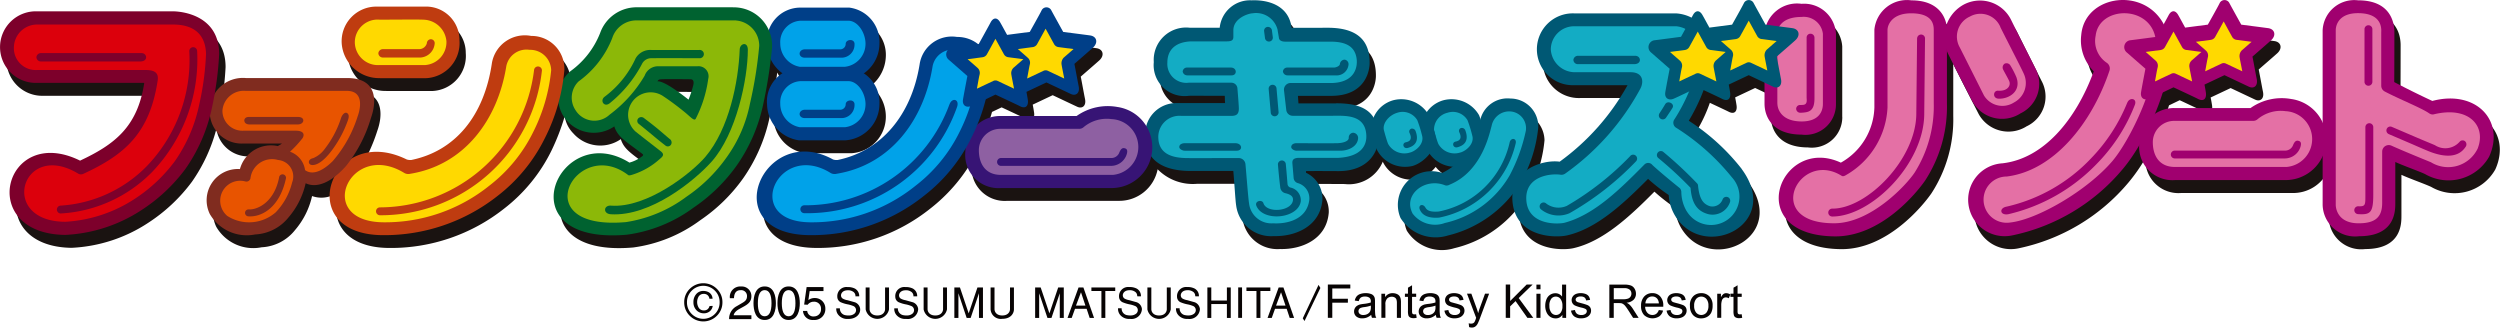 <svg xmlns="http://www.w3.org/2000/svg" width="163.999" height="21.489" viewBox="0 0 163.999 21.489">
  <g id="グループ_2539" data-name="グループ 2539" transform="translate(-486.854 -649.936)">
    <path id="パス_350" data-name="パス 350" d="M537.858,654.768a2.652,2.652,0,0,0,.763.911,2.267,2.267,0,0,0-1,2.056,2.437,2.437,0,0,0,2.081,2.342h3.068a2.4,2.4,0,0,0,2.224-2.4,2.525,2.525,0,0,0-.99-2.006,2.588,2.588,0,0,0,.99-1.957,2.271,2.271,0,0,0-2.007-2.347h-3.169a2.141,2.141,0,0,0-2.07,1.507,2.5,2.5,0,0,0-2.369-1.527h-6.281a2.535,2.535,0,0,0-2.428,1.686,5.609,5.609,0,0,1-1.94,2.5,2.031,2.031,0,0,0-.459.544,4.819,4.819,0,0,0,.047-.59,2.156,2.156,0,0,0-2.179-2.257,2.192,2.192,0,0,0-2.566,1.756c-.507,3.511-2.432,5.8-5.292,6.383a.829.829,0,0,1-.3-.034,3.7,3.7,0,0,0-3.58-.083,11.219,11.219,0,0,0,1.231-2.637c.338-.929.535-2.62-1.555-2.62h-6.632a2.216,2.216,0,0,0-2.059,1.031,21.235,21.235,0,0,0,.295-2.6c0-2.581-2.491-2.808-3.035-2.808h-8.921a2.348,2.348,0,1,0,0,4.694h7.044c-.443,2.931-2,4.061-4.21,5.1-4.965-2.451-6.857,4.8-.975,4.873a9.973,9.973,0,0,0,5.023-1.641,11.07,11.07,0,0,0,2.866-2.692,10.832,10.832,0,0,0,1.606-3.466,2.113,2.113,0,0,0,2.184,1.8h2.542a1.967,1.967,0,0,1-.275.166,2.11,2.11,0,0,0-2.482,1.508,2.053,2.053,0,0,0-1.976,2.95,2.8,2.8,0,0,0,2.973,1.339,2.978,2.978,0,0,0,2.195-1.132,5.155,5.155,0,0,0,1.115-2.228,1.815,1.815,0,0,0,1.882-.414c-.821,1.6-.093,3.8,3.172,3.819a11.975,11.975,0,0,0,7.537-2.575,10.832,10.832,0,0,0,3.108-3.8,14.692,14.692,0,0,0,.874-2.26,2.035,2.035,0,0,0,.567,1.121,2.362,2.362,0,0,0,3.113.376c.213.671.67.924,1.848,1.81.064.047.047.117-.058.177a2.36,2.36,0,0,1-.8.389c-4.638-2.893-8.285,5.438-.171,4.73a9.492,9.492,0,0,0,4.393-1.787,11.063,11.063,0,0,0,2.815-2.752,10.9,10.9,0,0,0,1.709-3.882,31.17,31.17,0,0,0,.526-3.076m-5.085,1.678a7.144,7.144,0,0,1-.313.957c-1.08-.855-1.767-1.238-2.038-1.2.068-.135.152-.131.281-.137.406-.02,1.774,0,1.886,0,.208,0,.231.194.183.385" transform="translate(-0.029 -0.092)" fill="#1a1311"/>
    <path id="パス_351" data-name="パス 351" d="M627.936,658.274a2.152,2.152,0,0,0,.962-2.973c-.252-.508-1.072-2.117-1.556-3.1a2.271,2.271,0,0,0-3.209-1.019,2.191,2.191,0,0,0-1.06,1.293c-.116-.665-.639-1.619-2.3-1.619a2.147,2.147,0,0,0-2.426,1.924v5.1a4.285,4.285,0,0,1-2.2,3.623c-3.967-1.844-6.556,4.776-.4,4.837,3,.03,5.344-2.814,5.931-3.666a8.877,8.877,0,0,0,1.429-5.074v-3.433a2.553,2.553,0,0,0,.114.267c.28.564,1.551,3.04,1.551,3.04a2.228,2.228,0,0,0,3.169.794" transform="translate(-8.12 -0.06)" fill="#1a1311"/>
    <path id="パス_352" data-name="パス 352" d="M611.175,657.663v-4.618a2.093,2.093,0,0,0-2.257-1.957,2.261,2.261,0,0,0-2.322,1.373l-.042-.006s-.643-1.16-.776-1.411a.355.355,0,0,0-.642,0c-.092.2-.776,1.411-.776,1.411l-1.488.195c-.214-.391-.3-.555-.445-.809-.206-.376-.472-.325-.641,0l-.079.147a2.143,2.143,0,0,0-1.009-.271h-6.672a2.357,2.357,0,1,0,0,4.707h3.478a15.4,15.4,0,0,1-4.453,5.018,3.245,3.245,0,0,0-2.137.54,8.762,8.762,0,0,0,.73-2.791,1.943,1.943,0,0,0-3.787-.561c-.032-.089-.064-.168-.092-.232a2.087,2.087,0,0,0-2.353-.981,2.152,2.152,0,0,0-1.068.765,2.031,2.031,0,0,0-3.509.364c-.422-.664-1.229-.926-2.454-.926h-2.466l-.034-.495h2.179c2.313,0,2.519-1.737,2.524-2.131.016-1.292-.583-2.337-2.745-2.337-.562,0-2.374.01-2.375,0-.185-1.485-1.565-1.842-2.622-1.8a2,2,0,0,0-2.094,1.8H568.8a2.125,2.125,0,0,0-2.376,2.254,2.032,2.032,0,0,0,2.315,2.208c.41-.006,1.66.006,2.342,0,.013.15,0,.24.022.48h-3.158a2.029,2.029,0,0,0-2,1.5,2.8,2.8,0,0,0-1.9-1.249,3.541,3.541,0,0,0-2.687.589h-5.009a2.168,2.168,0,0,0-1.509.56,14.821,14.821,0,0,0,.56-1.661l.632-.3s1.5.7,1.606.757c.416.22.576-.067.523-.413-.028-.19-.043-.281-.09-.523l1.31-.619c.241.113,1.448.685,1.606.757.34.158.607-.066.515-.51-.069-.332-.2-1.07-.28-1.465.291-.256.99-.859,1.218-1.065.358-.327.251-.738-.188-.8-.274-.039-1.774-.232-1.774-.232s-.642-1.16-.776-1.41a.355.355,0,0,0-.642,0c-.091.2-.776,1.41-.776,1.41l-1.487.194-.444-.808c-.207-.375-.474-.326-.642,0-.094.183-.775,1.412-.775,1.412l-.061.008a2.691,2.691,0,0,0-1.353-.473,2.135,2.135,0,0,0-2.461,1.8c-.538,3.331-2.519,5.685-5.379,6.27a.747.747,0,0,1-.3-.033c-4.549-2.511-7.768,4.875-1.577,4.964a11.8,11.8,0,0,0,7.539-2.575,11.062,11.062,0,0,0,2.735-3.107c-.005.056-.009.112-.011.167a2.182,2.182,0,0,0,2.341,2.426H563.7a2.565,2.565,0,0,0,2.566-2.07,3.229,3.229,0,0,0,2.59.952h2.789c.066.669.133,1.951.189,2.274a2.307,2.307,0,0,0,2.464,2.005c1.385.038,3.051-.615,3.193-2.386a1.863,1.863,0,0,0-1.075-1.768.761.761,0,0,0-.006-.109c.642-.012,2.127,0,2.127,0a2.408,2.408,0,0,0,2.5-1.471l.015.043a2.086,2.086,0,0,0,2.353,1.082,2.349,2.349,0,0,0,1.1-.779,2.19,2.19,0,0,0,1.529.831,4.29,4.29,0,0,1-.686.4,2.208,2.208,0,0,0-2.735,2.955,2.719,2.719,0,0,0,3.107,1.149,7.557,7.557,0,0,0,4.244-2.725,2.74,2.74,0,0,0,.007.6c.275,2.278,2.817,2.293,3.564,2.124,1.949-.44,3.709-2.084,5.319-3.71a12.139,12.139,0,0,0,1.357,1.06,2.942,2.942,0,0,0,.569,1.583c1.969,2.691,6.834.26,4.224-3.28a14.079,14.079,0,0,0-3.482-3.175,9.767,9.767,0,0,0,.968-2.015c.451.211,1.155.542,1.228.581.417.219.577-.068.524-.413-.028-.191-.045-.281-.091-.524l1.31-.618,1.032.487v1.375c0,.9.548,2.038,2.434,2.038a2,2,0,0,0,2.252-2.005" transform="translate(-3.471 -0.059)" fill="#1a1311"/>
    <path id="パス_353" data-name="パス 353" d="M655.8,657.456c-.586-.27-1.639-.779-2.494-1.235.008-.43.01-3.263.01-3.263,0-.737-.32-2.1-2.382-2.1a2.076,2.076,0,0,0-2.324,1.968v6.026a2.74,2.74,0,0,0-2.041-1.511,3.537,3.537,0,0,0-2.687.588h-5.01a2.219,2.219,0,0,0-1.249.358c.191-.457.359-.922.5-1.381.365-.174.7-.337.7-.337s1.5.7,1.6.758c.418.22.577-.066.524-.412-.029-.191-.045-.281-.092-.525l1.311-.618c.24.113,1.449.685,1.606.758.341.157.607-.066.515-.511-.069-.332-.2-1.07-.281-1.465.293-.256.99-.858,1.218-1.064.359-.327.254-.738-.186-.8-.275-.038-1.774-.231-1.774-.231s-.643-1.159-.777-1.41a.354.354,0,0,0-.641,0c-.092.2-.776,1.41-.776,1.41l-1.488.195c-.214-.391-.3-.554-.445-.808-.206-.376-.472-.326-.641,0-.038.073-.174.32-.32.586-1.325-2.488-5.2-1.9-5.41.718a2.854,2.854,0,0,0,.822,2.375c-1.186,3.231-3.321,5.732-5.989,6.034a2.392,2.392,0,1,0,.641,4.728,12.819,12.819,0,0,0,7.22-4.316,11.338,11.338,0,0,0,1.118-1.6,2.165,2.165,0,0,0,2.342,2.285h7.288a2.537,2.537,0,0,0,2.394-1.541v3.158a2.127,2.127,0,0,0,2.392,2.06c2.392,0,2.375-1.68,2.375-2.192v-2.678c.469.222,1.54.6,1.954.794a3.065,3.065,0,0,0,4.205-1.148c1.059-2.343-.855-4.413-3.737-3.648" transform="translate(-8.982 -0.059)" fill="#1a1311"/>
    <path id="パス_354" data-name="パス 354" d="M513.777,655.995h3.013a2.3,2.3,0,0,0,2.2-2.494,2.19,2.19,0,0,0-2.3-2.2h-3.085a2.274,2.274,0,0,0-2.339,2.423,2.457,2.457,0,0,0,2.509,2.267" transform="translate(-1.583 -0.089)" fill="#1a1311"/>
    <path id="パス_355" data-name="パス 355" d="M526.44,654.869" transform="translate(-2.567 -0.32)" fill="#d6006c"/>
    <path id="パス_356" data-name="パス 356" d="M546.031,650.47h-3.169a2.194,2.194,0,0,0-2.2,2.4,2.436,2.436,0,0,0,2.081,2.343h3.068a2.4,2.4,0,0,0,2.224-2.4,2.27,2.27,0,0,0-2.007-2.347" transform="translate(-3.489 -0.035)" fill="#003f88"/>
    <path id="パス_357" data-name="パス 357" d="M546.031,654.707h-3.169a2.194,2.194,0,0,0-2.2,2.4,2.436,2.436,0,0,0,2.081,2.342h3.068a2.4,2.4,0,0,0,2.224-2.4,2.27,2.27,0,0,0-2.007-2.348" transform="translate(-3.489 -0.309)" fill="#003f88"/>
    <path id="パス_358" data-name="パス 358" d="M638.079,652.439c-.777-3.507-5.505-3.1-5.743-.2a2.859,2.859,0,0,0,.822,2.375c-1.184,3.231-3.321,5.732-5.989,6.035a2.393,2.393,0,1,0,.642,4.729,12.83,12.83,0,0,0,7.218-4.316c1.743-2.039,3.555-6.348,3.049-8.627" transform="translate(-8.954)" fill="#a0006f"/>
    <path id="パス_359" data-name="パス 359" d="M634.446,660.566c-1.666,1.948-4.942,3.837-6.705,4.027a1.517,1.517,0,1,1-.224-3.017c3.107-.384,5.585-3.515,6.73-6.913a.453.453,0,0,0-.164-.546,1.72,1.72,0,0,1-.732-1.781c.237-1.994,3.682-2.027,3.946.3.3,2.646-1.738,6.627-2.852,7.932" transform="translate(-9.023 -0.06)" fill="#e470a5"/>
    <path id="パス_360" data-name="パス 360" d="M590.741,659.169a11.248,11.248,0,0,0-.395-1.222,2.087,2.087,0,0,0-2.353-.98,1.98,1.98,0,0,0-1.393,2.308c.039.142.239.67.325.916a2.084,2.084,0,0,0,2.353,1.082c.815-.24,1.715-1.244,1.463-2.1" transform="translate(-6.464 -0.451)" fill="#005874"/>
    <path id="パス_361" data-name="パス 361" d="M589.193,660.443a1.221,1.221,0,0,1-1.463-.56c-.111-.262-.282-.921-.282-.921a1.137,1.137,0,0,1,.872-1.116,1.117,1.117,0,0,1,1.325.486,8.314,8.314,0,0,1,.31,1c.157.525-.366.994-.761,1.115" transform="translate(-6.523 -0.51)" fill="#13acc4"/>
    <path id="パス_362" data-name="パス 362" d="M587.22,659.169a11.394,11.394,0,0,0-.394-1.222,2.089,2.089,0,0,0-2.354-.98,1.98,1.98,0,0,0-1.393,2.308c.039.142.239.67.325.916a2.085,2.085,0,0,0,2.353,1.082c.815-.24,1.715-1.244,1.462-2.1" transform="translate(-6.236 -0.451)" fill="#005874"/>
    <path id="パス_363" data-name="パス 363" d="M585.671,660.443a1.221,1.221,0,0,1-1.464-.56c-.11-.262-.281-.921-.281-.921-.087-.471.38-.974.872-1.116a1.118,1.118,0,0,1,1.325.486,8.294,8.294,0,0,1,.31,1c.156.525-.366.994-.762,1.115" transform="translate(-6.294 -0.51)" fill="#13acc4"/>
    <path id="パス_364" data-name="パス 364" d="M585.8,658.969a.2.2,0,0,0-.1.266c.09.194.213.529-.237.618-.28.056-.176.452.122.372.676-.18.682-.672.509-1.119a.243.243,0,0,0-.3-.137" transform="translate(-6.384 -0.585)" fill="#005874"/>
    <path id="パス_365" data-name="パス 365" d="M589.291,658.921a.2.2,0,0,0-.1.266c.09.193.213.528-.237.618-.279.056-.176.452.123.372.675-.18.681-.672.508-1.119a.243.243,0,0,0-.3-.137" transform="translate(-6.611 -0.582)" fill="#005874"/>
    <path id="パス_366" data-name="パス 366" d="M623.528,653.541c.28.564,1.551,3.04,1.551,3.04a2.229,2.229,0,0,0,3.169.794,2.153,2.153,0,0,0,.962-2.973c-.251-.508-1.072-2.119-1.556-3.1a2.274,2.274,0,0,0-3.21-1.019,2.457,2.457,0,0,0-.916,3.254" transform="translate(-8.845 -0.004)" fill="#a0006f"/>
    <path id="パス_367" data-name="パス 367" d="M626.978,651.779c.357.719,1.4,2.74,1.538,3.057a1.442,1.442,0,0,1-.641,1.884,1.41,1.41,0,0,1-1.973-.461l-1.585-3.149a1.437,1.437,0,0,1,.666-2.026,1.414,1.414,0,0,1,2,.695" transform="translate(-8.902 -0.063)" fill="#e470a5"/>
    <path id="パス_368" data-name="パス 368" d="M627.011,656.173c.6.039.849-.332.715-.637-.081-.182-.314-.584-.4-.76a.3.3,0,0,1,.1-.375.291.291,0,0,1,.382.122,5.926,5.926,0,0,1,.387.753c.346.925-.465,1.443-1.157,1.421-.423-.014-.372-.546-.034-.524" transform="translate(-9.071 -0.287)" fill="#a0006f"/>
    <path id="パス_369" data-name="パス 369" d="M579.708,656.72h-2.466l-.034-.495h2.179c2.314,0,2.52-1.736,2.524-2.132.017-1.291-.583-2.335-2.744-2.335-.563,0-2.374.009-2.375,0-.185-1.487-1.565-1.844-2.623-1.8a2,2,0,0,0-2.093,1.8h-1.949a2.123,2.123,0,0,0-2.375,2.254,2.03,2.03,0,0,0,2.313,2.208c.41-.006,1.661.006,2.342,0,.013.15,0,.24.023.479h-3.158a2.039,2.039,0,0,0-2.071,2.285c.07,2.026,2.105,2.167,2.979,2.167h2.788c.065.669.134,1.951.189,2.274a2.308,2.308,0,0,0,2.466,2c1.383.038,3.05-.614,3.191-2.387a1.861,1.861,0,0,0-1.074-1.767.869.869,0,0,0-.006-.109c.641-.012,2.127,0,2.127,0,2.128,0,2.719-1.463,2.634-2.424-.128-1.492-1.03-2.026-2.786-2.026" transform="translate(-5.21 -0.001)" fill="#005874"/>
    <path id="パス_370" data-name="パス 370" d="M579.9,660.35h-2.545c-.408,0-.473.161-.45.385l.08.936a.381.381,0,0,0,.256.331,1.041,1.041,0,0,1,.767,1.143c-.18,1.26-1.464,1.553-2.365,1.5a1.475,1.475,0,0,1-1.581-1.3c-.058-.333-.18-1.972-.238-2.586a.444.444,0,0,0-.452-.394c-1.207,0-3.173.008-3.453,0-.618-.018-1.742-.121-1.807-1.27a1.386,1.386,0,0,1,1.477-1.5c.652,0,3.362,0,3.391,0,.255-.019.412-.118.411-.475,0-.232-.092-1.305-.092-1.305a.4.4,0,0,0-.407-.394h-2.79a1.243,1.243,0,0,1-1.4-1.326c0-.744.436-1.325,1.508-1.383h2.342c.237-.008.479,0,.479-.29v-.439c0-.777.945-1.1,1.266-1.115a1.451,1.451,0,0,1,1.638,1.091c0,.047.067.395.085.53s.15.239.414.239H579.4c1.014,0,1.628.309,1.722,1.162.051.455-.072,1.552-1.724,1.552h-2.653a.438.438,0,0,0-.392.484c.024.21.151,1.305.151,1.305a.428.428,0,0,0,.45.36h2.517c.858,0,2.229-.127,2.283,1.3.021.608-.293,1.38-1.847,1.461" transform="translate(-5.269 -0.06)" fill="#13acc4"/>
    <path id="パス_371" data-name="パス 371" d="M608,661.093a14.072,14.072,0,0,0-3.482-3.176,12.387,12.387,0,0,0,1.465-3.648,2.993,2.993,0,0,0,.107-.816,2.566,2.566,0,0,0-2.39-2.577h-6.671a2.357,2.357,0,1,0,0,4.708H600.5a15.417,15.417,0,0,1-4.452,5.019c-1.16-.157-3.343.574-3.085,2.714.275,2.277,2.816,2.292,3.563,2.123,1.949-.44,3.709-2.084,5.32-3.709a12.311,12.311,0,0,0,1.356,1.06,2.945,2.945,0,0,0,.568,1.584c1.971,2.691,6.834.259,4.224-3.281" transform="translate(-6.88 -0.061)" fill="#005874"/>
    <path id="パス_372" data-name="パス 372" d="M604.443,663.914a2.542,2.542,0,0,1-.351-1.258.391.391,0,0,0-.1-.257s-1.178-.942-1.8-1.519a.346.346,0,0,0-.522-.032c-1.622,1.643-3.3,3.3-5.241,3.821-.33.087-2.346.224-2.5-1.42s1.589-1.828,2.239-1.732a.423.423,0,0,0,.294-.065,16.316,16.316,0,0,0,4.935-5.567c.245-.45.2-1.091-.633-1.091h-3.674a1.59,1.59,0,0,1-1.561-1.49,1.53,1.53,0,0,1,1.561-1.525h6.672a1.723,1.723,0,0,1,1.548,1.766,2.013,2.013,0,0,1-.078.544,12.008,12.008,0,0,1-1.58,3.777.386.386,0,0,0,.122.584,14.88,14.88,0,0,1,3.64,3.244,1.862,1.862,0,1,1-2.968,2.218" transform="translate(-6.943 -0.12)" fill="#13acc4"/>
    <path id="パス_373" data-name="パス 373" d="M615.319,656.778V652.16a2.093,2.093,0,0,0-2.256-1.957,2.14,2.14,0,0,0-2.43,1.924v4.619c0,.9.548,2.038,2.435,2.038a2,2,0,0,0,2.251-2" transform="translate(-8.027 -0.017)" fill="#a0006f"/>
    <path id="パス_374" data-name="パス 374" d="M611.532,656.805c0-.4,0-4.4,0-4.618s.159-1.062,1.588-1.062a1.265,1.265,0,0,1,1.4,1.1v4.612c0,.481-.262,1.143-1.39,1.143-1.305,0-1.59-.777-1.594-1.175" transform="translate(-8.085 -0.077)" fill="#e470a5"/>
    <path id="パス_375" data-name="パス 375" d="M620.33,649.96a2.148,2.148,0,0,0-2.426,1.924v5.1a4.286,4.286,0,0,1-2.2,3.624c-3.967-1.844-6.556,4.776-.4,4.837,3,.03,5.344-2.814,5.93-3.666a8.88,8.88,0,0,0,1.429-5.074v-4.82c0-.619-.384-1.924-2.33-1.924" transform="translate(-8.091 -0.002)" fill="#a0006f"/>
    <path id="パス_376" data-name="パス 376" d="M621.865,656.764a8.158,8.158,0,0,1-1.246,4.541c-.578.876-2.9,3.32-5.252,3.338-4.8.034-2.347-4.874.461-3.109.086.053.2,0,.289-.057a5.4,5.4,0,0,0,2.714-4.433v-5.074c0-.349.3-1.1,1.552-1.1,1.416,0,1.481.746,1.481,1.1Z" transform="translate(-8.157 -0.061)" fill="#e470a5"/>
    <path id="パス_377" data-name="パス 377" d="M656.974,656.556c-.585-.27-1.639-.779-2.494-1.235.009-.43.011-3.263.011-3.263,0-.737-.32-2.1-2.382-2.1a2.077,2.077,0,0,0-2.325,1.967v11.448a2.127,2.127,0,0,0,2.392,2.06c2.392,0,2.375-1.68,2.375-2.192v-2.678c.468.222,1.54.6,1.954.794a3.065,3.065,0,0,0,4.205-1.148c1.059-2.343-.856-4.413-3.738-3.648" transform="translate(-10.566 -0.001)" fill="#a0006f"/>
    <path id="パス_378" data-name="パス 378" d="M660.036,659.693a2.147,2.147,0,0,1-3.087.947s-1.745-.707-2.591-1.089a.431.431,0,0,0-.609.393V663.3c0,.905-.406,1.344-1.546,1.344-1.388,0-1.5-1.005-1.5-1.212V651.979c0-.3.175-1.12,1.46-1.12,1.671,0,1.524,1.137,1.524,1.258v3.5a.431.431,0,0,0,.23.381c.983.517,2.376,1.064,2.912,1.43a.382.382,0,0,0,.3.07c2.319-.568,3.441.768,2.9,2.2" transform="translate(-10.625 -0.06)" fill="#e470a5"/>
    <path id="パス_379" data-name="パス 379" d="M592.277,656.846a1.838,1.838,0,0,0-1.959,1.384,4.542,4.542,0,0,1-2.5,3.5,2.207,2.207,0,0,0-2.734,2.955,2.719,2.719,0,0,0,3.107,1.148,7.746,7.746,0,0,0,4.729-3.394,9.088,9.088,0,0,0,1.2-3.7,1.832,1.832,0,0,0-1.841-1.891" transform="translate(-6.356 -0.448)" fill="#005874"/>
    <path id="パス_380" data-name="パス 380" d="M593.362,659.028a11.089,11.089,0,0,1-1.067,2.932,6.578,6.578,0,0,1-4.243,3.11,1.851,1.851,0,0,1-2.113-.613c-.668-1.244.815-2.4,2.141-1.853a.387.387,0,0,0,.288-.05c2.161-.889,2.628-3.466,2.749-3.844a1.172,1.172,0,0,1,1.268-.955,1.1,1.1,0,0,1,.977,1.273" transform="translate(-6.415 -0.506)" fill="#13acc4"/>
    <path id="パス_381" data-name="パス 381" d="M646.909,656.881a3.537,3.537,0,0,0-2.687.588h-5.009a2.284,2.284,0,0,0-2.287,2.3,2.182,2.182,0,0,0,2.343,2.426h7.288a2.672,2.672,0,0,0,.353-5.315" transform="translate(-9.732 -0.446)" fill="#a0006f"/>
    <path id="パス_382" data-name="パス 382" d="M646.667,661.393h-7.344c-1.072,0-1.452-.793-1.452-1.622a1.4,1.4,0,0,1,1.452-1.4h5.133a.439.439,0,0,0,.263-.089,2.379,2.379,0,0,1,1.866-.548,1.834,1.834,0,0,1,.082,3.657" transform="translate(-9.793 -0.505)" fill="#e470a5"/>
    <path id="パス_383" data-name="パス 383" d="M647.5,659.813c-.139-.031-.249.023-.367.331a.557.557,0,0,1-.54.31h-7.2a.258.258,0,1,0,0,.516h7.2a1.082,1.082,0,0,0,1.048-.767c.075-.258.009-.357-.142-.39" transform="translate(-9.875 -0.64)" fill="#a0006f"/>
    <path id="パス_384" data-name="パス 384" d="M654.277,658.971a.26.26,0,0,0,.139.34l1.455.624c.617.27,1.141.5,1.387.584.824.289,1.706.355,2.184-.359a.277.277,0,0,0-.008-.365.251.251,0,0,0-.366.009,1.251,1.251,0,0,1-1.628.232c-.226-.1-.751-.308-1.362-.574l-1.466-.628a.254.254,0,0,0-.335.136" transform="translate(-10.856 -0.576)" fill="#a0006f"/>
    <path id="パス_385" data-name="パス 385" d="M652.72,651.949V655.4a.259.259,0,1,0,.517,0v-3.451a.259.259,0,0,0-.517,0" transform="translate(-10.756 -0.114)" fill="#a0006f"/>
    <path id="パス_386" data-name="パス 386" d="M652.731,658.821v4.422c0,.688.023.806-.469.783a.254.254,0,0,0-.258.259.264.264,0,0,0,.258.258c.8.047.987-.09.987-1.3v-4.422a.259.259,0,0,0-.517,0" transform="translate(-10.709 -0.559)" fill="#a0006f"/>
    <path id="パス_387" data-name="パス 387" d="M635.507,657.116a11.339,11.339,0,0,1-2.369,3.651,10.968,10.968,0,0,1-5.548,3.175c-.5.09-.45.584.1.5a11.745,11.745,0,0,0,5.815-3.308A11.355,11.355,0,0,0,636,657.275c.175-.436-.338-.528-.489-.159" transform="translate(-9.104 -0.451)" fill="#a0006f"/>
    <path id="パス_388" data-name="パス 388" d="M620.932,652.6l-.051,4.935c0,2.974-3.209,6.243-5.5,6.243a.259.259,0,1,0,0,.517c2.538,0,6.021-3.449,6.021-6.76l.051-4.935a.259.259,0,0,0-.517,0" transform="translate(-8.318 -0.156)" fill="#a0006f"/>
    <path id="パス_389" data-name="パス 389" d="M613.791,652.3a.253.253,0,0,0-.253.258v3.913c0,.167.07.448-.2.494a1.694,1.694,0,0,1-.238.011.254.254,0,0,0-.247.259.268.268,0,0,0,.263.25,2.276,2.276,0,0,0,.39-.035c.451-.079.548-.44.548-.931v-3.96a.262.262,0,0,0-.264-.258" transform="translate(-8.171 -0.153)" fill="#a0006f"/>
    <path id="パス_390" data-name="パス 390" d="M603.64,657.228c-.115.2-.243.4-.375.6a.258.258,0,0,0,.425.294c.141-.207.287-.425.418-.633.181-.287-.309-.527-.469-.256" transform="translate(-7.546 -0.465)" fill="#005874"/>
    <path id="パス_391" data-name="パス 391" d="M600.806,660.872a18.958,18.958,0,0,1-4.16,3.27A1.336,1.336,0,0,1,595.3,664a.258.258,0,0,0-.368.362,1.828,1.828,0,0,0,1.886.264,19.1,19.1,0,0,0,4.365-3.406.258.258,0,1,0-.379-.351" transform="translate(-7.004 -0.704)" fill="#005874"/>
    <path id="パス_392" data-name="パス 392" d="M603.161,660.611a.253.253,0,0,0-.078.183.255.255,0,0,0,.075.182,24.658,24.658,0,0,1,2.133,1.969c.073.973.4,1.524,1.164,1.727a1.207,1.207,0,0,0,1.426-.8.256.256,0,0,0-.166-.324.258.258,0,0,0-.325.166.713.713,0,0,1-.82.439c-.486-.151-.71-.529-.791-1.383a.214.214,0,0,0-.044-.1,25.965,25.965,0,0,0-2.208-2.062.259.259,0,0,0-.366,0" transform="translate(-7.537 -0.687)" fill="#005874"/>
    <path id="パス_393" data-name="パス 393" d="M580.586,654.409c-.011.1-.144.19-.352.23h-3.111a.276.276,0,0,0-.273.263.3.3,0,0,0,.31.249h3.122a.786.786,0,0,0,.872-.715.3.3,0,0,0-.263-.317.327.327,0,0,0-.306.291" transform="translate(-5.836 -0.271)" fill="#005874"/>
    <path id="パス_394" data-name="パス 394" d="M581.487,659.247a.317.317,0,0,0-.282.331c.012.243-.421.344-.714.354-.507.017-2.736,0-2.736,0-.138.008-.3.068-.322.228s.223.275.365.266h2.861c.54,0,1.131-.283,1.161-.827a.346.346,0,0,0-.335-.352" transform="translate(-5.874 -0.604)" fill="#005874"/>
    <path id="パス_395" data-name="パス 395" d="M572.978,654.675h-2.887a.277.277,0,0,0-.273.263.3.3,0,0,0,.31.249h2.9c.38,0,.357-.512-.048-.512" transform="translate(-5.38 -0.307)" fill="#005874"/>
    <path id="パス_396" data-name="パス 396" d="M573.254,659.98H569.9c-.137.008-.3.067-.321.227s.223.275.366.266h3.4c.428,0,.366-.493-.091-.493" transform="translate(-5.365 -0.651)" fill="#005874"/>
    <path id="パス_397" data-name="パス 397" d="M576.4,661.465c.05.579.089.987.153,1.5a.439.439,0,0,0,.371.383c.394.1.484.268.461.455-.09.738-1.722.868-1.937.192-.083-.266-.6-.151-.458.18.44,1.063,2.748.839,2.908-.306a.851.851,0,0,0-.648-.894.262.262,0,0,1-.221-.237c-.016-.18-.071-.906-.116-1.331a.259.259,0,0,0-.514.051" transform="translate(-5.714 -0.73)" fill="#005874"/>
    <path id="パス_398" data-name="パス 398" d="M575.763,651.822a.254.254,0,0,0-.235.274l.058.452a.26.26,0,0,0,.283.235.253.253,0,0,0,.231-.279l-.056-.441a.264.264,0,0,0-.281-.24" transform="translate(-5.75 -0.122)" fill="#005874"/>
    <path id="パス_399" data-name="パス 399" d="M576.084,655.884a.258.258,0,0,0-.235.28l.135,1.533a.258.258,0,1,0,.513-.044l-.133-1.534a.259.259,0,0,0-.281-.235" transform="translate(-5.771 -0.386)" fill="#005874"/>
    <path id="パス_400" data-name="パス 400" d="M592.343,659.913a5.934,5.934,0,0,1-4.655,4.531c-.406.028-.726,0-.869-.257-.171-.3-.5-.165-.363.138.219.507.82.556,1.269.517a6.451,6.451,0,0,0,5.012-4.859c.092-.36-.315-.412-.395-.07" transform="translate(-6.457 -0.632)" fill="#005874"/>
    <path id="パス_401" data-name="パス 401" d="M645.318,651.784c-.275-.038-1.774-.231-1.774-.231s-.643-1.159-.777-1.411a.355.355,0,0,0-.641,0c-.092.2-.776,1.411-.776,1.411l-1.488.194c-.214-.39-.3-.555-.445-.808-.206-.376-.472-.325-.641,0-.094.182-.775,1.411-.775,1.411s-1.442.192-1.775.232a.454.454,0,0,0-.186.8l1.217,1.064s-.258,1.34-.29,1.563c-.048.347.2.533.525.413.165-.06,1.606-.758,1.606-.758s1.5.7,1.6.758c.418.219.578-.066.525-.413-.029-.191-.045-.28-.091-.524l1.311-.618c.24.113,1.448.684,1.6.757.341.157.607-.066.515-.51-.068-.332-.2-1.071-.279-1.466.292-.255.989-.858,1.217-1.065.36-.325.253-.737-.186-.8" transform="translate(-9.664 0)" fill="#a0006f"/>
    <path id="パス_402" data-name="パス 402" d="M638.363,653.356a.382.382,0,0,0,.278-.2l.554-1.005.554,1.005a.381.381,0,0,0,.278.2l1,.13-.643.562a.487.487,0,0,0-.143.454c.032.192.088.46.175.919l-1.075-.507a.327.327,0,0,0-.286,0l-1.076.507c.088-.459.115-.679.176-.919a.444.444,0,0,0-.143-.454l-.642-.562,1-.13" transform="translate(-9.76 -0.143)" fill="#ffd900"/>
    <path id="パス_403" data-name="パス 403" d="M641.883,652.645a.381.381,0,0,0,.279-.2s.3-.539.553-1.006c.256.468.553,1.006.553,1.006a.38.38,0,0,0,.279.2l1,.13-.644.563a.534.534,0,0,0-.143.455c.029.181.089.46.176.918l-1.075-.507a.334.334,0,0,0-.286,0l-1.074.507c.088-.458.122-.695.176-.918a.436.436,0,0,0-.143-.455l-.643-.563,1-.13" transform="translate(-9.989 -0.097)" fill="#ffd900"/>
    <path id="パス_404" data-name="パス 404" d="M611.945,651.784c-.275-.038-1.774-.231-1.774-.231s-.642-1.159-.777-1.411a.355.355,0,0,0-.641,0c-.092.2-.776,1.411-.776,1.411l-1.488.194c-.214-.39-.3-.555-.445-.808-.206-.376-.472-.325-.641,0-.094.182-.775,1.411-.775,1.411s-1.442.192-1.775.232a.454.454,0,0,0-.186.8l1.217,1.064s-.258,1.34-.29,1.563c-.048.347.2.533.525.413.165-.06,1.606-.758,1.606-.758s1.5.7,1.6.758c.418.219.578-.066.525-.413-.028-.191-.044-.28-.091-.524l1.311-.618c.24.113,1.448.684,1.6.757.341.157.608-.066.515-.51-.068-.332-.2-1.071-.281-1.466.293-.255.99-.858,1.218-1.065.36-.325.253-.737-.186-.8" transform="translate(-7.5 0)" fill="#005874"/>
    <path id="パス_405" data-name="パス 405" d="M604.99,653.356a.381.381,0,0,0,.278-.2l.554-1.005.553,1.005a.381.381,0,0,0,.279.2l1,.13-.643.562a.49.49,0,0,0-.144.454c.033.192.089.46.176.919l-1.074-.507a.327.327,0,0,0-.286,0l-1.075.507c.087-.459.114-.679.175-.919a.444.444,0,0,0-.143-.454l-.642-.562,1-.13" transform="translate(-7.596 -0.143)" fill="#ffd900"/>
    <path id="パス_406" data-name="パス 406" d="M608.564,652.59a.382.382,0,0,0,.28-.2s.3-.538.554-1.005l.552,1.005a.383.383,0,0,0,.279.2l1,.131-.644.562a.531.531,0,0,0-.143.454c.029.181.089.46.175.918l-1.075-.507a.328.328,0,0,0-.285,0l-1.074.506c.088-.458.122-.695.175-.918a.433.433,0,0,0-.143-.454l-.643-.562,1-.131" transform="translate(-7.828 -0.094)" fill="#ffd900"/>
    <path id="パス_407" data-name="パス 407" d="M601.279,653.85h-3.761a.3.3,0,0,0-.292.257.29.29,0,0,0,.276.292h3.7c.541,0,.462-.549.078-.549" transform="translate(-7.157 -0.254)" fill="#005874"/>
    <path id="パス_408" data-name="パス 408" d="M564.557,657.438a3.537,3.537,0,0,0-2.687.589h-5.009a2.283,2.283,0,0,0-2.286,2.3,2.182,2.182,0,0,0,2.342,2.427H564.2a2.673,2.673,0,0,0,.353-5.317" transform="translate(-4.391 -0.482)" fill="#371475"/>
    <path id="パス_409" data-name="パス 409" d="M564.317,661.95h-7.344c-1.073,0-1.453-.793-1.453-1.622a1.405,1.405,0,0,1,1.453-1.4h5.133a.436.436,0,0,0,.262-.089,2.372,2.372,0,0,1,1.866-.548,1.834,1.834,0,0,1,.083,3.658" transform="translate(-4.453 -0.541)" fill="#8e60a2"/>
    <path id="パス_410" data-name="パス 410" d="M565.161,660.333c-.138-.031-.248.024-.366.332a.558.558,0,0,1-.54.31h-7.2a.258.258,0,0,0,0,.516h7.2a1.083,1.083,0,0,0,1.048-.767c.075-.258.009-.357-.143-.391" transform="translate(-4.535 -0.674)" fill="#371475"/>
    <path id="パス_411" data-name="パス 411" d="M545.82,658.651h-2.945a1.558,1.558,0,0,1-1.287-1.535,1.4,1.4,0,0,1,1.345-1.489h3.117c.608,0,1.119.758,1.131,1.492a1.522,1.522,0,0,1-1.361,1.532" transform="translate(-3.549 -0.369)" fill="#00a2e9"/>
    <path id="パス_412" data-name="パス 412" d="M553.083,652.528a2.135,2.135,0,0,0-2.461,1.8c-.537,3.331-2.518,5.685-5.379,6.27a.745.745,0,0,1-.3-.034c-4.549-2.511-7.769,4.875-1.577,4.964a11.788,11.788,0,0,0,7.537-2.576,10.808,10.808,0,0,0,3.107-3.8,12.148,12.148,0,0,0,1.273-4.437,2.176,2.176,0,0,0-2.2-2.188" transform="translate(-3.442 -0.167)" fill="#003f88"/>
    <path id="パス_413" data-name="パス 413" d="M554.491,654.768a11.448,11.448,0,0,1-1.184,4.065,10.019,10.019,0,0,1-2.878,3.512,10.8,10.8,0,0,1-6.937,2.4c-4.492-.059-2.084-5.395,1.377-3.228a.528.528,0,0,0,.373.046c3.563-.581,5.736-3.541,6.3-7.032a1.347,1.347,0,0,1,1.535-1.1,1.374,1.374,0,0,1,1.413,1.338Z" transform="translate(-3.514 -0.226)" fill="#00a2e9"/>
    <path id="パス_414" data-name="パス 414" d="M552.776,657.244a10.074,10.074,0,0,1-9.526,6.614.256.256,0,0,0-.251.266.261.261,0,0,0,.265.252A10.422,10.422,0,0,0,553.28,657.4c.167-.5-.33-.636-.5-.156" transform="translate(-3.641 -0.455)" fill="#003f88"/>
    <path id="パス_415" data-name="パス 415" d="M562.677,652.294c-.275-.038-1.773-.231-1.773-.231s-.643-1.16-.777-1.411a.355.355,0,0,0-.641,0c-.092.2-.775,1.411-.775,1.411s-1.044.135-1.488.194c-.215-.391-.3-.555-.445-.808-.207-.377-.473-.326-.641,0-.094.181-.775,1.41-.775,1.41s-1.442.192-1.775.233a.454.454,0,0,0-.185.8c.14.122,1.217,1.064,1.217,1.064s-.259,1.34-.291,1.564c-.048.346.2.532.526.412.165-.059,1.606-.757,1.606-.757s1.5.7,1.6.757c.417.22.577-.066.524-.412-.028-.191-.044-.281-.091-.524l1.311-.618,1.6.756c.341.158.608-.066.515-.509-.068-.333-.2-1.071-.28-1.466.292-.255.99-.858,1.218-1.065.359-.326.253-.738-.187-.8" transform="translate(-4.305 -0.033)" fill="#003f88"/>
    <path id="パス_416" data-name="パス 416" d="M555.722,653.864a.38.38,0,0,0,.279-.2s.3-.539.554-1.006c.256.468.553,1.006.553,1.006a.38.38,0,0,0,.279.2l1,.131-.644.561a.491.491,0,0,0-.143.454c.032.193.088.461.175.919l-1.074-.507a.329.329,0,0,0-.287,0l-1.074.507c.088-.458.115-.678.175-.919a.442.442,0,0,0-.143-.454l-.642-.561,1-.131" transform="translate(-4.401 -0.176)" fill="#ffd900"/>
    <path id="パス_417" data-name="パス 417" d="M559.243,653.154a.387.387,0,0,0,.279-.2l.553-1.005c.258.467.553,1.005.553,1.005a.387.387,0,0,0,.28.2l1,.13-.643.562a.54.54,0,0,0-.143.454c.029.181.089.46.175.918l-1.074-.507a.328.328,0,0,0-.285,0l-1.075.506c.088-.458.123-.695.175-.918a.431.431,0,0,0-.143-.454l-.641-.562,1-.13" transform="translate(-4.63 -0.13)" fill="#ffd900"/>
    <path id="パス_418" data-name="パス 418" d="M545.968,657.218a.361.361,0,0,1-.406.372H543.31c-.471,0-.494.55-.015.55h2.37a.858.858,0,0,0,.883-.863c.029-.4-.551-.366-.579-.059" transform="translate(-3.637 -0.457)" fill="#003f88"/>
    <path id="パス_419" data-name="パス 419" d="M545.82,654.413h-2.945a1.557,1.557,0,0,1-1.287-1.534,1.4,1.4,0,0,1,1.345-1.49h3.117c.608,0,1.119.759,1.131,1.492a1.521,1.521,0,0,1-1.361,1.531" transform="translate(-3.549 -0.094)" fill="#00a2e9"/>
    <path id="パス_420" data-name="パス 420" d="M545.968,652.98a.361.361,0,0,1-.406.373H543.31c-.471,0-.494.55-.015.55h2.37a.858.858,0,0,0,.883-.864c.029-.4-.551-.366-.579-.059" transform="translate(-3.637 -0.182)" fill="#003f88"/>
    <path id="パス_421" data-name="パス 421" d="M537.452,650.447H531.17a2.535,2.535,0,0,0-2.428,1.686,5.617,5.617,0,0,1-1.94,2.5,2.275,2.275,0,0,0-.243,3.251,2.363,2.363,0,0,0,3.113.376c.213.671.67.925,1.849,1.81.063.047.046.117-.059.177a2.36,2.36,0,0,1-.8.389c-4.638-2.893-8.285,5.438-.171,4.73a9.5,9.5,0,0,0,4.394-1.787,11.121,11.121,0,0,0,2.815-2.751,10.926,10.926,0,0,0,1.71-3.883,32.179,32.179,0,0,0,.609-3.83,2.516,2.516,0,0,0-2.566-2.665m-2.6,5.1a7.29,7.29,0,0,1-.312.956c-1.081-.855-1.768-1.238-2.039-1.2.068-.135.152-.131.281-.138.406-.02,1.774,0,1.886,0,.208,0,.231.194.183.386" transform="translate(-2.519 -0.033)" fill="#006230"/>
    <path id="パス_422" data-name="パス 422" d="M537.725,651.368h-6.491a1.663,1.663,0,0,0-1.634,1.156,6.373,6.373,0,0,1-2.21,2.847,1.485,1.485,0,0,0-.194,1.895,1.456,1.456,0,0,0,2.229.286,8.712,8.712,0,0,0,2.3-2.558.934.934,0,0,1,.8-.616h2.644a.66.66,0,0,1,.726.828,8.1,8.1,0,0,1-.822,2.617c-.1.164-.337-.122-.675-.4-.27-.224-.872-.7-1.419-1.059a1.477,1.477,0,0,0-1.847,2.3c.743.586,1.329,1.036,1.644,1.284.276.216.138.349-.067.518a4.815,4.815,0,0,1-1.812,1.03c-.065.021-.2.059-.253.017-3.406-2.6-6.851,3.682-.141,3.085a8.856,8.856,0,0,0,3.968-1.667,10.283,10.283,0,0,0,2.645-2.6,8.967,8.967,0,0,0,1.518-3.506,27.929,27.929,0,0,0,.607-3.785,1.659,1.659,0,0,0-1.513-1.666" transform="translate(-2.582 -0.093)" fill="#8cb808"/>
    <path id="パス_423" data-name="パス 423" d="M538.131,653.38c-.084,2.142-.7,5.207-2.243,7.033-.871,1.033-3.819,3.392-6.207,3.212-.482-.036-.54.534,0,.567,2.612.154,5.494-2.211,6.6-3.445,1.635-1.823,2.382-5.462,2.383-7.345,0-.562-.517-.427-.534-.023" transform="translate(-2.752 -0.2)" fill="#006230"/>
    <path id="パス_424" data-name="パス 424" d="M533.685,659.587c-.595-.5-.768-.68-1.668-1.357a.282.282,0,0,0-.366-.022.247.247,0,0,0-.021.366c1.018.819,1.128.944,1.8,1.462a.248.248,0,0,0,.353-.1.278.278,0,0,0-.1-.353" transform="translate(-2.899 -0.533)" fill="#006230"/>
    <path id="パス_425" data-name="パス 425" d="M532.321,653.441a1.1,1.1,0,0,0-1.031.553,6.529,6.529,0,0,1-2.032,2.515c-.331.249-.028.722.336.424a8.155,8.155,0,0,0,2.136-2.615.673.673,0,0,1,.574-.336c.49-.01,3.164,0,3.164,0a.272.272,0,1,0,0-.541Z" transform="translate(-2.741 -0.227)" fill="#006230"/>
    <path id="パス_426" data-name="パス 426" d="M513.336,655.095h3.013a2.306,2.306,0,0,0,2.2-2.495,2.19,2.19,0,0,0-2.3-2.2h-3.085a2.274,2.274,0,0,0-2.339,2.423,2.458,2.458,0,0,0,2.509,2.268" transform="translate(-1.555 -0.03)" fill="#bf3c10"/>
    <path id="パス_427" data-name="パス 427" d="M513.337,651.316c.8,0,2.553-.021,2.9,0a1.552,1.552,0,0,1,1.517,1.413,1.507,1.507,0,0,1-1.4,1.564h-3a1.516,1.516,0,0,1-1.61-1.5,1.494,1.494,0,0,1,1.6-1.48" transform="translate(-1.614 -0.089)" fill="#ffd900"/>
    <path id="パス_428" data-name="パス 428" d="M516.575,652.957a.526.526,0,0,1-.489.381h-2.4a.3.3,0,0,0-.291.258.29.29,0,0,0,.276.291h2.516a1,1,0,0,0,.905-.953.258.258,0,0,0-.269-.247.277.277,0,0,0-.248.269" transform="translate(-1.721 -0.178)" fill="#bf3c10"/>
    <path id="パス_429" data-name="パス 429" d="M523.193,652.454a2.193,2.193,0,0,0-2.567,1.756c-.507,3.512-2.432,5.8-5.292,6.383a.8.8,0,0,1-.3-.034c-5.011-2.466-7.577,4.931-1.577,4.965a11.992,11.992,0,0,0,7.538-2.575,10.84,10.84,0,0,0,3.107-3.8,12.2,12.2,0,0,0,1.272-4.437,2.156,2.156,0,0,0-2.178-2.257" transform="translate(-1.499 -0.162)" fill="#bf3c10"/>
    <path id="パス_430" data-name="パス 430" d="M524.58,654.768a11.468,11.468,0,0,1-1.184,4.065,10.009,10.009,0,0,1-2.877,3.512,10.905,10.905,0,0,1-6.937,2.4c-4.607-.035-2.208-5.44,1.377-3.228a.534.534,0,0,0,.373.046c3.563-.581,5.735-3.541,6.3-7.032a1.347,1.347,0,0,1,1.535-1.1,1.374,1.374,0,0,1,1.413,1.338Z" transform="translate(-1.569 -0.226)" fill="#ffd900"/>
    <path id="パス_431" data-name="パス 431" d="M523.6,654.825a10.232,10.232,0,0,1-10.115,9.017.255.255,0,0,0-.252.266.26.26,0,0,0,.265.251,10.645,10.645,0,0,0,10.615-9.473.258.258,0,0,0-.513-.06" transform="translate(-1.711 -0.302)" fill="#bf3c10"/>
    <path id="パス_432" data-name="パス 432" d="M510.566,655.412h-6.632a2.178,2.178,0,0,0-2.385,2.195,2.1,2.1,0,0,0,2.2,2.1h2.544a2.533,2.533,0,0,1-.276.166,2.112,2.112,0,0,0-2.483,1.509,2.052,2.052,0,0,0-1.976,2.949,2.8,2.8,0,0,0,2.973,1.34,2.985,2.985,0,0,0,2.2-1.131,5.156,5.156,0,0,0,1.114-2.229c.71.343,1.666-.028,2.647-1.128a9.164,9.164,0,0,0,1.635-3.151c.338-.929.535-2.621-1.555-2.621" transform="translate(-0.94 -0.355)" fill="#802c1f"/>
    <path id="パス_433" data-name="パス 433" d="M511.331,657.973a8.291,8.291,0,0,1-1.635,2.942c-.431.431-1.21,1.033-1.818.594a1.494,1.494,0,0,0-.986-1.208,7.181,7.181,0,0,0,.822-.891c.166-.276.03-.488-.453-.488h-3.428a1.309,1.309,0,0,1-1.376-1.32,1.407,1.407,0,0,1,1.528-1.292h6.632c1.189,0,.86,1.271.713,1.665" transform="translate(-1.012 -0.413)" fill="#e85400"/>
    <path id="パス_434" data-name="パス 434" d="M511,657.855c-.109-.052-.273.076-.363.32a6.584,6.584,0,0,1-1.08,2.049,1.8,1.8,0,0,1-.752.6c-.38.066-.366.45-.046.452.375,0,.809-.366,1.205-.878a7.384,7.384,0,0,0,1.121-2.068c.069-.2.09-.395-.086-.479" transform="translate(-1.405 -0.513)" fill="#802c1f"/>
    <path id="パス_435" data-name="パス 435" d="M507.527,658.139h-3.244c-.4,0-.393.493.041.493h3.18c.439,0,.507-.493.022-.493" transform="translate(-1.111 -0.532)" fill="#802c1f"/>
    <path id="パス_436" data-name="パス 436" d="M507.011,662.653a4.308,4.308,0,0,1-1.064,1.929,2.649,2.649,0,0,1-3.187.24,1.308,1.308,0,0,1,1.189-2.259.269.269,0,0,0,.335-.207,1.426,1.426,0,0,1,1.811-1.2,1.085,1.085,0,0,1,.916,1.492" transform="translate(-1 -0.724)" fill="#e85400"/>
    <path id="パス_437" data-name="パス 437" d="M506.284,662.334c-.319,1.724-1.5,2.17-1.995,2.131a.228.228,0,0,0-.034.455c.818.063,2.048-.505,2.475-2.5a.228.228,0,0,0-.447-.085" transform="translate(-1.115 -0.792)" fill="#802c1f"/>
    <path id="パス_438" data-name="パス 438" d="M498.194,650.731h-8.921a2.348,2.348,0,1,0,0,4.694h7.044c-.443,2.931-2,4.061-4.21,5.1-4.965-2.451-6.857,4.8-.975,4.873a9.974,9.974,0,0,0,5.023-1.641,11.059,11.059,0,0,0,2.866-2.692,10.9,10.9,0,0,0,1.759-4.114,21.56,21.56,0,0,0,.451-3.412c0-2.581-2.491-2.808-3.036-2.808" transform="translate(0 -0.052)" fill="#7d002b"/>
    <path id="パス_439" data-name="パス 439" d="M500,656.837a10.017,10.017,0,0,1-1.61,3.779,10.19,10.19,0,0,1-2.617,2.464,9.247,9.247,0,0,1-4.576,1.516c-4.44-.024-2.841-5.405.862-3.151a.364.364,0,0,0,.336,0c2.75-1.27,4.337-2.688,4.862-6.094.066-.423-.064-.711-.784-.711h-7.134a1.434,1.434,0,0,1-1.51-1.51,1.524,1.524,0,0,1,1.51-1.474h8.921c1.882,0,2.157,1.2,2.172,1.938a18.32,18.32,0,0,1-.432,3.249" transform="translate(-0.063 -0.111)" fill="#dc000c"/>
    <path id="パス_440" data-name="パス 440" d="M499.784,653.246a.258.258,0,0,0-.255.261,10.043,10.043,0,0,1-2.818,7.575,8.675,8.675,0,0,1-5.617,2.557.259.259,0,0,0-.013.517,9.119,9.119,0,0,0,5.994-2.706,10.682,10.682,0,0,0,2.97-7.948.258.258,0,0,0-.261-.255" transform="translate(-0.258 -0.215)" fill="#7d002b"/>
    <path id="パス_441" data-name="パス 441" d="M496.3,653.66h-6.6a.3.3,0,0,0-.291.257.291.291,0,0,0,.276.293h6.536c.54,0,.461-.55.079-.55" transform="translate(-0.166 -0.242)" fill="#7d002b"/>
    <path id="パス_442" data-name="パス 442" d="M538.051,670.8a.683.683,0,0,1,.74-.767.628.628,0,0,1,.671.639c0,.383-.254.544-.572.715l-.223.123c-.292.161-.356.327-.367.41h1.162v.252H538a.932.932,0,0,1,.5-.848l.282-.165c.229-.131.393-.22.393-.5a.382.382,0,0,0-.423-.385c-.4,0-.423.377-.432.526Z" transform="translate(-3.317 -1.303)" fill="#070303"/>
    <path id="パス_443" data-name="パス 443" d="M540.892,671.129c0,.535-.139.858-.447.858s-.448-.323-.448-.858.14-.858.448-.858.447.323.447.858m.287,0c0-.444-.12-1.1-.734-1.1s-.734.655-.734,1.1.12,1.1.734,1.1.734-.654.734-1.1" transform="translate(-3.428 -1.303)" fill="#070303"/>
    <path id="パス_444" data-name="パス 444" d="M542.571,671.129c0,.535-.139.858-.446.858s-.448-.323-.448-.858.141-.858.448-.858.446.323.446.858m.287,0c0-.444-.119-1.1-.733-1.1s-.733.655-.733,1.1.119,1.1.733,1.1.733-.654.733-1.1" transform="translate(-3.537 -1.303)" fill="#070303"/>
    <path id="パス_445" data-name="パス 445" d="M543.536,670.927a.663.663,0,0,1,.413-.134.68.68,0,0,1,.7.686.711.711,0,0,1-.775.752.63.63,0,0,1-.691-.591h.277a.4.4,0,0,0,.453.359.456.456,0,0,0,.452-.489.448.448,0,0,0-.475-.476.49.49,0,0,0-.4.2l-.231-.013.162-1.147h1.106v.262h-.906Z" transform="translate(-3.653 -1.306)" fill="#070303"/>
    <path id="パス_446" data-name="パス 446" d="M547.022,670.682a.552.552,0,0,0-.28-.508,1.013,1.013,0,0,0-.486-.1.6.6,0,0,0-.671.645.393.393,0,0,0,.266.366,2.017,2.017,0,0,0,.408.121,1.762,1.762,0,0,1,.416.129.3.3,0,0,1,.012.5.551.551,0,0,1-.282.1,1.016,1.016,0,0,1-.263-.012.434.434,0,0,1-.387-.454h-.237a.593.593,0,0,0,.146.442.747.747,0,0,0,.636.252c.429.013.8-.245.786-.643a.525.525,0,0,0-.34-.446c-.163-.046-.329-.093-.491-.137a.945.945,0,0,1-.3-.1c-.234-.128-.15-.553.312-.553a.563.563,0,0,1,.329.078.332.332,0,0,1,.179.321Z" transform="translate(-3.804 -1.306)" fill="#070303"/>
    <path id="パス_447" data-name="パス 447" d="M547.579,670.1v1.44a.783.783,0,0,0,1.532,0V670.1h-.259v1.422c0,.163-.117.417-.508.417s-.508-.254-.508-.417V670.1Z" transform="translate(-3.938 -1.308)" fill="#070303"/>
    <path id="パス_448" data-name="パス 448" d="M551.089,670.682a.55.55,0,0,0-.28-.508,1,1,0,0,0-.486-.1.593.593,0,0,0-.67.645.393.393,0,0,0,.266.366,2.1,2.1,0,0,0,.409.121,1.754,1.754,0,0,1,.415.129.3.3,0,0,1,.013.5.554.554,0,0,1-.283.1,1,1,0,0,1-.262-.012.434.434,0,0,1-.388-.454h-.237a.613.613,0,0,0,.146.442.746.746,0,0,0,.636.252.683.683,0,0,0,.786-.643.524.524,0,0,0-.34-.446c-.164-.046-.329-.093-.491-.137a1,1,0,0,1-.3-.1c-.229-.128-.15-.553.312-.553a.563.563,0,0,1,.329.078.332.332,0,0,1,.179.321Z" transform="translate(-4.068 -1.306)" fill="#070303"/>
    <path id="パス_449" data-name="パス 449" d="M551.646,670.1v1.44a.783.783,0,0,0,1.532,0V670.1h-.258v1.422c0,.163-.116.417-.508.417s-.508-.254-.508-.417V670.1Z" transform="translate(-4.202 -1.308)" fill="#070303"/>
    <path id="パス_450" data-name="パス 450" d="M554.87,672.1l.545-1.619V672.1h.262v-2h-.361l-.575,1.7-.574-1.7H553.8v2h.267V670.48l.54,1.619Z" transform="translate(-4.341 -1.308)" fill="#070303"/>
    <path id="パス_451" data-name="パス 451" d="M556.342,670.1v1.44a.672.672,0,0,0,.765.619c.6,0,.767-.4.767-.619V670.1h-.258v1.422c0,.163-.117.417-.509.417s-.507-.254-.507-.417V670.1Z" transform="translate(-4.506 -1.308)" fill="#070303"/>
    <path id="パス_452" data-name="パス 452" d="M536.861,670.291a1.038,1.038,0,0,1,.312.762,1.053,1.053,0,0,1-.31.767,1.069,1.069,0,0,1-1.521,0,1.058,1.058,0,0,1-.31-.767,1.046,1.046,0,0,1,.312-.762,1.063,1.063,0,0,1,1.517,0m-.349,1.006a.4.4,0,0,1-.131.216.369.369,0,0,1-.234.074.387.387,0,0,1-.334-.16.714.714,0,0,1-.043-.7.373.373,0,0,1,.358-.223.347.347,0,0,1,.374.316h.207a.5.5,0,0,0-.276-.438.736.736,0,0,0-.328-.072.591.591,0,0,0-.47.209.773.773,0,0,0-.18.523.734.734,0,0,0,.2.535.658.658,0,0,0,.482.2.6.6,0,0,0,.383-.127.556.556,0,0,0,.2-.357Zm.478-1.127a1.257,1.257,0,0,0-1.773,0,1.2,1.2,0,0,0-.367.883,1.217,1.217,0,0,0,.367.889,1.253,1.253,0,0,0,1.773,0,1.217,1.217,0,0,0,.367-.889,1.2,1.2,0,0,0-.367-.883" transform="translate(-3.112 -1.288)" fill="#070303"/>
    <path id="パス_453" data-name="パス 453" d="M560.539,672.1l.545-1.619V672.1h.263v-2h-.367l-.575,1.7-.574-1.7h-.363v2h.264v-1.619l.544,1.619Z" transform="translate(-4.709 -1.307)" fill="#070303"/>
    <path id="パス_454" data-name="パス 454" d="M564.071,672.1h.257v-1.768h.65v-.23h-1.564v.23h.657Z" transform="translate(-4.965 -1.307)" fill="#070303"/>
    <path id="パス_455" data-name="パス 455" d="M566.785,670.68a.548.548,0,0,0-.279-.508,1,1,0,0,0-.486-.1.6.6,0,0,0-.671.645.4.4,0,0,0,.266.366,2.233,2.233,0,0,0,.409.122,1.723,1.723,0,0,1,.416.128.3.3,0,0,1,.012.5.562.562,0,0,1-.283.1,1.054,1.054,0,0,1-.262-.012.433.433,0,0,1-.388-.455h-.236a.615.615,0,0,0,.145.442.755.755,0,0,0,.636.253.684.684,0,0,0,.786-.645.526.526,0,0,0-.34-.445l-.49-.137a.986.986,0,0,1-.3-.1c-.229-.13-.151-.554.311-.554a.564.564,0,0,1,.33.078.323.323,0,0,1,.178.321Z" transform="translate(-5.086 -1.306)" fill="#070303"/>
    <path id="パス_456" data-name="パス 456" d="M567.343,670.1v1.441a.783.783,0,0,0,1.532,0V670.1h-.259v1.423c0,.163-.116.416-.507.416s-.508-.253-.508-.416V670.1Z" transform="translate(-5.22 -1.307)" fill="#070303"/>
    <path id="パス_457" data-name="パス 457" d="M570.852,670.68a.546.546,0,0,0-.279-.508.987.987,0,0,0-.483-.1.6.6,0,0,0-.673.645.391.391,0,0,0,.266.366,2.223,2.223,0,0,0,.408.122,1.744,1.744,0,0,1,.417.128.3.3,0,0,1,.012.5.566.566,0,0,1-.283.1,1.05,1.05,0,0,1-.262-.012.436.436,0,0,1-.388-.455h-.237a.607.607,0,0,0,.146.442.754.754,0,0,0,.636.253.685.685,0,0,0,.786-.645.527.527,0,0,0-.34-.445l-.49-.137a.987.987,0,0,1-.3-.1c-.23-.13-.151-.554.311-.554a.563.563,0,0,1,.33.078.324.324,0,0,1,.179.321Z" transform="translate(-5.35 -1.306)" fill="#070303"/>
    <path id="パス_458" data-name="パス 458" d="M572.83,672.1h.253v-2h-.253v.858h-1.024V670.1h-.257v2h.257v-.912h1.024Z" transform="translate(-5.492 -1.307)" fill="#070303"/>
    <rect id="長方形_1182" data-name="長方形 1182" width="0.253" height="1.998" transform="translate(568.079 668.79)" fill="#070303"/>
    <path id="パス_459" data-name="パス 459" d="M574.948,672.1h.258v-1.768h.653v-.23H574.29v.23h.657Z" transform="translate(-5.67 -1.307)" fill="#070303"/>
    <path id="パス_460" data-name="パス 460" d="M562.013,672.1h-.274l.724-2h.317l.7,2h-.288l-.2-.6h-.762Zm.281-.811h.619l-.291-.874Z" transform="translate(-4.856 -1.307)" fill="#070303"/>
    <path id="パス_461" data-name="パス 461" d="M576.046,672.1h-.275l.729-2h.312l.7,2h-.287l-.2-.6h-.765Zm.283-.811h.62l-.294-.874Z" transform="translate(-5.766 -1.307)" fill="#070303"/>
    <path id="パス_462" data-name="パス 462" d="M580,672.079v-2.184h1.474v.258h-1.182v.675h1.023v.258h-1.023v.993Z" transform="translate(-6.04 -1.294)" fill="#070303"/>
    <path id="パス_463" data-name="パス 463" d="M582.969,671.92a1.019,1.019,0,0,1-.287.18.835.835,0,0,1-.3.053.569.569,0,0,1-.4-.127.421.421,0,0,1-.141-.326.439.439,0,0,1,.053-.212.426.426,0,0,1,.138-.154.677.677,0,0,1,.192-.089,2.258,2.258,0,0,1,.238-.039,2.45,2.45,0,0,0,.477-.093c0-.037,0-.06,0-.07a.3.3,0,0,0-.076-.229.456.456,0,0,0-.3-.09.475.475,0,0,0-.28.066.408.408,0,0,0-.134.234l-.261-.035a.614.614,0,0,1,.118-.272.509.509,0,0,1,.237-.16,1.05,1.05,0,0,1,.359-.057.948.948,0,0,1,.329.049.374.374,0,0,1,.27.3,1.477,1.477,0,0,1,.013.248v.356a3.8,3.8,0,0,0,.018.472.563.563,0,0,0,.065.191h-.281a.617.617,0,0,1-.051-.2m-.022-.6a1.888,1.888,0,0,1-.437.1.971.971,0,0,0-.234.054.227.227,0,0,0-.142.214.229.229,0,0,0,.081.178.344.344,0,0,0,.238.071.541.541,0,0,0,.274-.067.412.412,0,0,0,.176-.184.655.655,0,0,0,.043-.269Z" transform="translate(-6.16 -1.334)" fill="#070303"/>
    <path id="パス_464" data-name="パス 464" d="M583.756,672.119v-1.581H584v.224a.563.563,0,0,1,.5-.26.657.657,0,0,1,.263.051.405.405,0,0,1,.18.135.505.505,0,0,1,.082.2,1.376,1.376,0,0,1,.015.259v.973h-.267v-.961a.731.731,0,0,0-.031-.245.252.252,0,0,0-.11-.129.35.35,0,0,0-.188-.049.435.435,0,0,0-.3.108.532.532,0,0,0-.124.411v.864Z" transform="translate(-6.284 -1.334)" fill="#070303"/>
    <path id="パス_465" data-name="パス 465" d="M586.142,671.846l.036.236a.987.987,0,0,1-.2.024.47.47,0,0,1-.226-.046.262.262,0,0,1-.113-.122.987.987,0,0,1-.032-.317v-.913h-.2V670.5h.2v-.392l.268-.161v.553h.27v.207h-.27v.928a.451.451,0,0,0,.015.15.1.1,0,0,0,.045.051.181.181,0,0,0,.093.021.847.847,0,0,0,.118-.012" transform="translate(-6.391 -1.298)" fill="#070303"/>
    <path id="パス_466" data-name="パス 466" d="M587.5,671.92a1.006,1.006,0,0,1-.287.18.83.83,0,0,1-.3.053.575.575,0,0,1-.4-.127.423.423,0,0,1-.139-.326.449.449,0,0,1,.052-.212.426.426,0,0,1,.138-.154.685.685,0,0,1,.193-.089,2.2,2.2,0,0,1,.237-.039,2.475,2.475,0,0,0,.478-.093c0-.037,0-.06,0-.07a.3.3,0,0,0-.075-.229.46.46,0,0,0-.3-.09.474.474,0,0,0-.28.066.414.414,0,0,0-.135.234l-.261-.035a.637.637,0,0,1,.119-.272.516.516,0,0,1,.236-.16,1.063,1.063,0,0,1,.36-.057.948.948,0,0,1,.329.049.418.418,0,0,1,.187.12.431.431,0,0,1,.083.182,1.608,1.608,0,0,1,.013.248v.356a3.588,3.588,0,0,0,.018.472.607.607,0,0,0,.065.191h-.281a.64.64,0,0,1-.051-.2m-.022-.6a1.9,1.9,0,0,1-.437.1.962.962,0,0,0-.233.054.227.227,0,0,0-.106.087.225.225,0,0,0-.037.127.229.229,0,0,0,.08.178.343.343,0,0,0,.237.071.543.543,0,0,0,.275-.067.419.419,0,0,0,.177-.184.655.655,0,0,0,.043-.269Z" transform="translate(-6.454 -1.334)" fill="#070303"/>
    <path id="パス_467" data-name="パス 467" d="M588.174,671.647l.264-.042a.386.386,0,0,0,.125.245.444.444,0,0,0,.286.084.419.419,0,0,0,.275-.076.224.224,0,0,0,.089-.176.161.161,0,0,0-.08-.143,1.125,1.125,0,0,0-.274-.091,2.5,2.5,0,0,1-.409-.13.384.384,0,0,1-.173-.15.4.4,0,0,1-.058-.212.39.39,0,0,1,.049-.195.432.432,0,0,1,.131-.151.568.568,0,0,1,.17-.079.847.847,0,0,1,.232-.032.945.945,0,0,1,.327.053.46.46,0,0,1,.208.146.6.6,0,0,1,.093.245l-.262.035a.291.291,0,0,0-.1-.191.384.384,0,0,0-.243-.067.432.432,0,0,0-.264.062.176.176,0,0,0-.079.142.144.144,0,0,0,.033.094.248.248,0,0,0,.1.072c.027.01.106.032.237.068a3.555,3.555,0,0,1,.4.123.419.419,0,0,1,.178.141.4.4,0,0,1,.064.229.442.442,0,0,1-.079.252.508.508,0,0,1-.226.184.8.8,0,0,1-.332.065.746.746,0,0,1-.47-.128.587.587,0,0,1-.207-.379" transform="translate(-6.57 -1.334)" fill="#070303"/>
    <path id="パス_468" data-name="パス 468" d="M589.9,672.729l-.028-.25a.59.59,0,0,0,.153.023.3.3,0,0,0,.143-.029.227.227,0,0,0,.088-.083,1.25,1.25,0,0,0,.083-.2c0-.016.012-.037.023-.066l-.6-1.586h.285l.333.917q.064.174.115.365a3.332,3.332,0,0,1,.112-.359l.337-.923h.268l-.6,1.61a3.515,3.515,0,0,1-.151.357.538.538,0,0,1-.165.194.392.392,0,0,1-.221.061.546.546,0,0,1-.175-.032" transform="translate(-6.673 -1.336)" fill="#070303"/>
    <path id="パス_469" data-name="パス 469" d="M592.48,672.079v-2.184h.291v1.08l1.082-1.08h.391l-.915.887.957,1.3H593.9l-.776-1.1-.356.345v.757Z" transform="translate(-6.85 -1.294)" fill="#070303"/>
    <path id="パス_470" data-name="パス 470" d="M594.632,669.9h.267v.306h-.267Zm0,.6h.267v1.581h-.267Z" transform="translate(-6.989 -1.294)" fill="#070303"/>
    <path id="パス_471" data-name="パス 471" d="M596.373,672.08v-.2a.491.491,0,0,1-.441.236.627.627,0,0,1-.349-.1.682.682,0,0,1-.244-.292.989.989,0,0,1-.089-.428,1.112,1.112,0,0,1,.08-.43.623.623,0,0,1,.589-.4.514.514,0,0,1,.253.062.526.526,0,0,1,.182.158V669.9h.267v2.185Zm-.848-.789a.678.678,0,0,0,.129.453.382.382,0,0,0,.6.007.659.659,0,0,0,.123-.438.739.739,0,0,0-.125-.475.385.385,0,0,0-.309-.152.37.37,0,0,0-.3.145.718.718,0,0,0-.121.459" transform="translate(-7.029 -1.294)" fill="#070303"/>
    <path id="パス_472" data-name="パス 472" d="M597.054,671.647l.265-.042a.381.381,0,0,0,.125.245.444.444,0,0,0,.286.084.416.416,0,0,0,.274-.076.223.223,0,0,0,.09-.176.164.164,0,0,0-.08-.143,1.139,1.139,0,0,0-.275-.091,2.484,2.484,0,0,1-.408-.13.38.38,0,0,1-.173-.15.4.4,0,0,1-.059-.212.41.41,0,0,1,.048-.195.454.454,0,0,1,.132-.151.564.564,0,0,1,.171-.079.84.84,0,0,1,.231-.032.954.954,0,0,1,.328.053.458.458,0,0,1,.207.146.6.6,0,0,1,.093.245l-.262.035a.29.29,0,0,0-.1-.191.386.386,0,0,0-.243-.067.435.435,0,0,0-.265.062.178.178,0,0,0-.078.142.144.144,0,0,0,.033.094.238.238,0,0,0,.1.072c.027.01.107.032.237.068a3.559,3.559,0,0,1,.4.123.408.408,0,0,1,.178.141.4.4,0,0,1,.064.229.44.44,0,0,1-.078.252.515.515,0,0,1-.225.184.814.814,0,0,1-.333.065.742.742,0,0,1-.47-.128.588.588,0,0,1-.208-.379" transform="translate(-7.146 -1.334)" fill="#070303"/>
    <path id="パス_473" data-name="パス 473" d="M599.747,672.08V669.9h.97a1.256,1.256,0,0,1,.442.059.479.479,0,0,1,.242.208.624.624,0,0,1,.092.33.552.552,0,0,1-.15.392.75.75,0,0,1-.465.2.785.785,0,0,1,.174.108,1.5,1.5,0,0,1,.239.291l.378.594h-.362l-.289-.454c-.083-.131-.152-.232-.208-.3a.633.633,0,0,0-.146-.145.45.45,0,0,0-.132-.061,1.2,1.2,0,0,0-.161-.009h-.335v.97Zm.291-1.219h.62a.9.9,0,0,0,.309-.042.333.333,0,0,0,.171-.131.356.356,0,0,0,.057-.2.329.329,0,0,0-.113-.255.527.527,0,0,0-.354-.1h-.69Z" transform="translate(-7.321 -1.294)" fill="#070303"/>
    <path id="パス_474" data-name="パス 474" d="M603.137,671.608l.278.036a.678.678,0,0,1-.243.375.82.82,0,0,1-1-.08.832.832,0,0,1-.2-.6.872.872,0,0,1,.206-.618.7.7,0,0,1,.533-.222.672.672,0,0,1,.518.217.849.849,0,0,1,.2.605c0,.016,0,.038,0,.072H602.24a.6.6,0,0,0,.149.4.436.436,0,0,0,.33.139.414.414,0,0,0,.253-.078.514.514,0,0,0,.165-.248m-.881-.434h.883a.524.524,0,0,0-.1-.3.413.413,0,0,0-.333-.154.438.438,0,0,0-.311.122.5.5,0,0,0-.138.33" transform="translate(-7.465 -1.334)" fill="#070303"/>
    <path id="パス_475" data-name="パス 475" d="M603.759,671.647l.265-.042a.386.386,0,0,0,.125.245.444.444,0,0,0,.286.084.421.421,0,0,0,.275-.076.222.222,0,0,0,.089-.176.161.161,0,0,0-.08-.143,1.125,1.125,0,0,0-.274-.091,2.55,2.55,0,0,1-.41-.13.392.392,0,0,1-.172-.15.4.4,0,0,1-.058-.212.41.41,0,0,1,.048-.195.444.444,0,0,1,.132-.151.546.546,0,0,1,.17-.079.841.841,0,0,1,.232-.032.936.936,0,0,1,.326.053.455.455,0,0,1,.208.146.569.569,0,0,1,.093.245l-.261.035a.291.291,0,0,0-.1-.191.388.388,0,0,0-.243-.067.429.429,0,0,0-.264.062.176.176,0,0,0-.08.142.144.144,0,0,0,.033.094.236.236,0,0,0,.1.072c.026.01.1.032.237.068a3.621,3.621,0,0,1,.4.123.41.41,0,0,1,.177.141.389.389,0,0,1,.064.229.441.441,0,0,1-.078.252.505.505,0,0,1-.225.184.812.812,0,0,1-.334.065.746.746,0,0,1-.47-.128.591.591,0,0,1-.207-.379" transform="translate(-7.581 -1.334)" fill="#070303"/>
    <path id="パス_476" data-name="パス 476" d="M605.4,671.327a.812.812,0,0,1,.245-.65.737.737,0,0,1,.5-.176.707.707,0,0,1,.534.215.806.806,0,0,1,.208.59,1.029,1.029,0,0,1-.092.478.652.652,0,0,1-.267.272.778.778,0,0,1-.383.1.708.708,0,0,1-.536-.213.841.841,0,0,1-.206-.614m.274,0a.667.667,0,0,0,.134.453.445.445,0,0,0,.668,0,.686.686,0,0,0,.134-.462.649.649,0,0,0-.135-.443.444.444,0,0,0-.667,0,.665.665,0,0,0-.134.454" transform="translate(-7.687 -1.334)" fill="#070303"/>
    <path id="パス_477" data-name="パス 477" d="M607.315,672.119v-1.581h.243v.239a.648.648,0,0,1,.169-.222.3.3,0,0,1,.172-.053.522.522,0,0,1,.274.085l-.1.248a.393.393,0,0,0-.194-.056.254.254,0,0,0-.156.053.291.291,0,0,0-.1.146,1.042,1.042,0,0,0-.044.313v.828Z" transform="translate(-7.812 -1.334)" fill="#070303"/>
    <path id="パス_478" data-name="パス 478" d="M608.979,671.846l.034.236a.981.981,0,0,1-.2.024.465.465,0,0,1-.225-.046.257.257,0,0,1-.113-.122.976.976,0,0,1-.033-.317v-.913h-.2V670.5h.2v-.392l.268-.161v.553h.272v.207h-.272v.928a.476.476,0,0,0,.015.15.1.1,0,0,0,.046.051.179.179,0,0,0,.093.021.89.89,0,0,0,.119-.012" transform="translate(-7.872 -1.298)" fill="#070303"/>
    <path id="パス_479" data-name="パス 479" d="M578.242,672.111l1.033-2.19.122.2-1.043,2.171Z" transform="translate(-5.926 -1.296)" fill="#070303"/>
  </g>
</svg>

